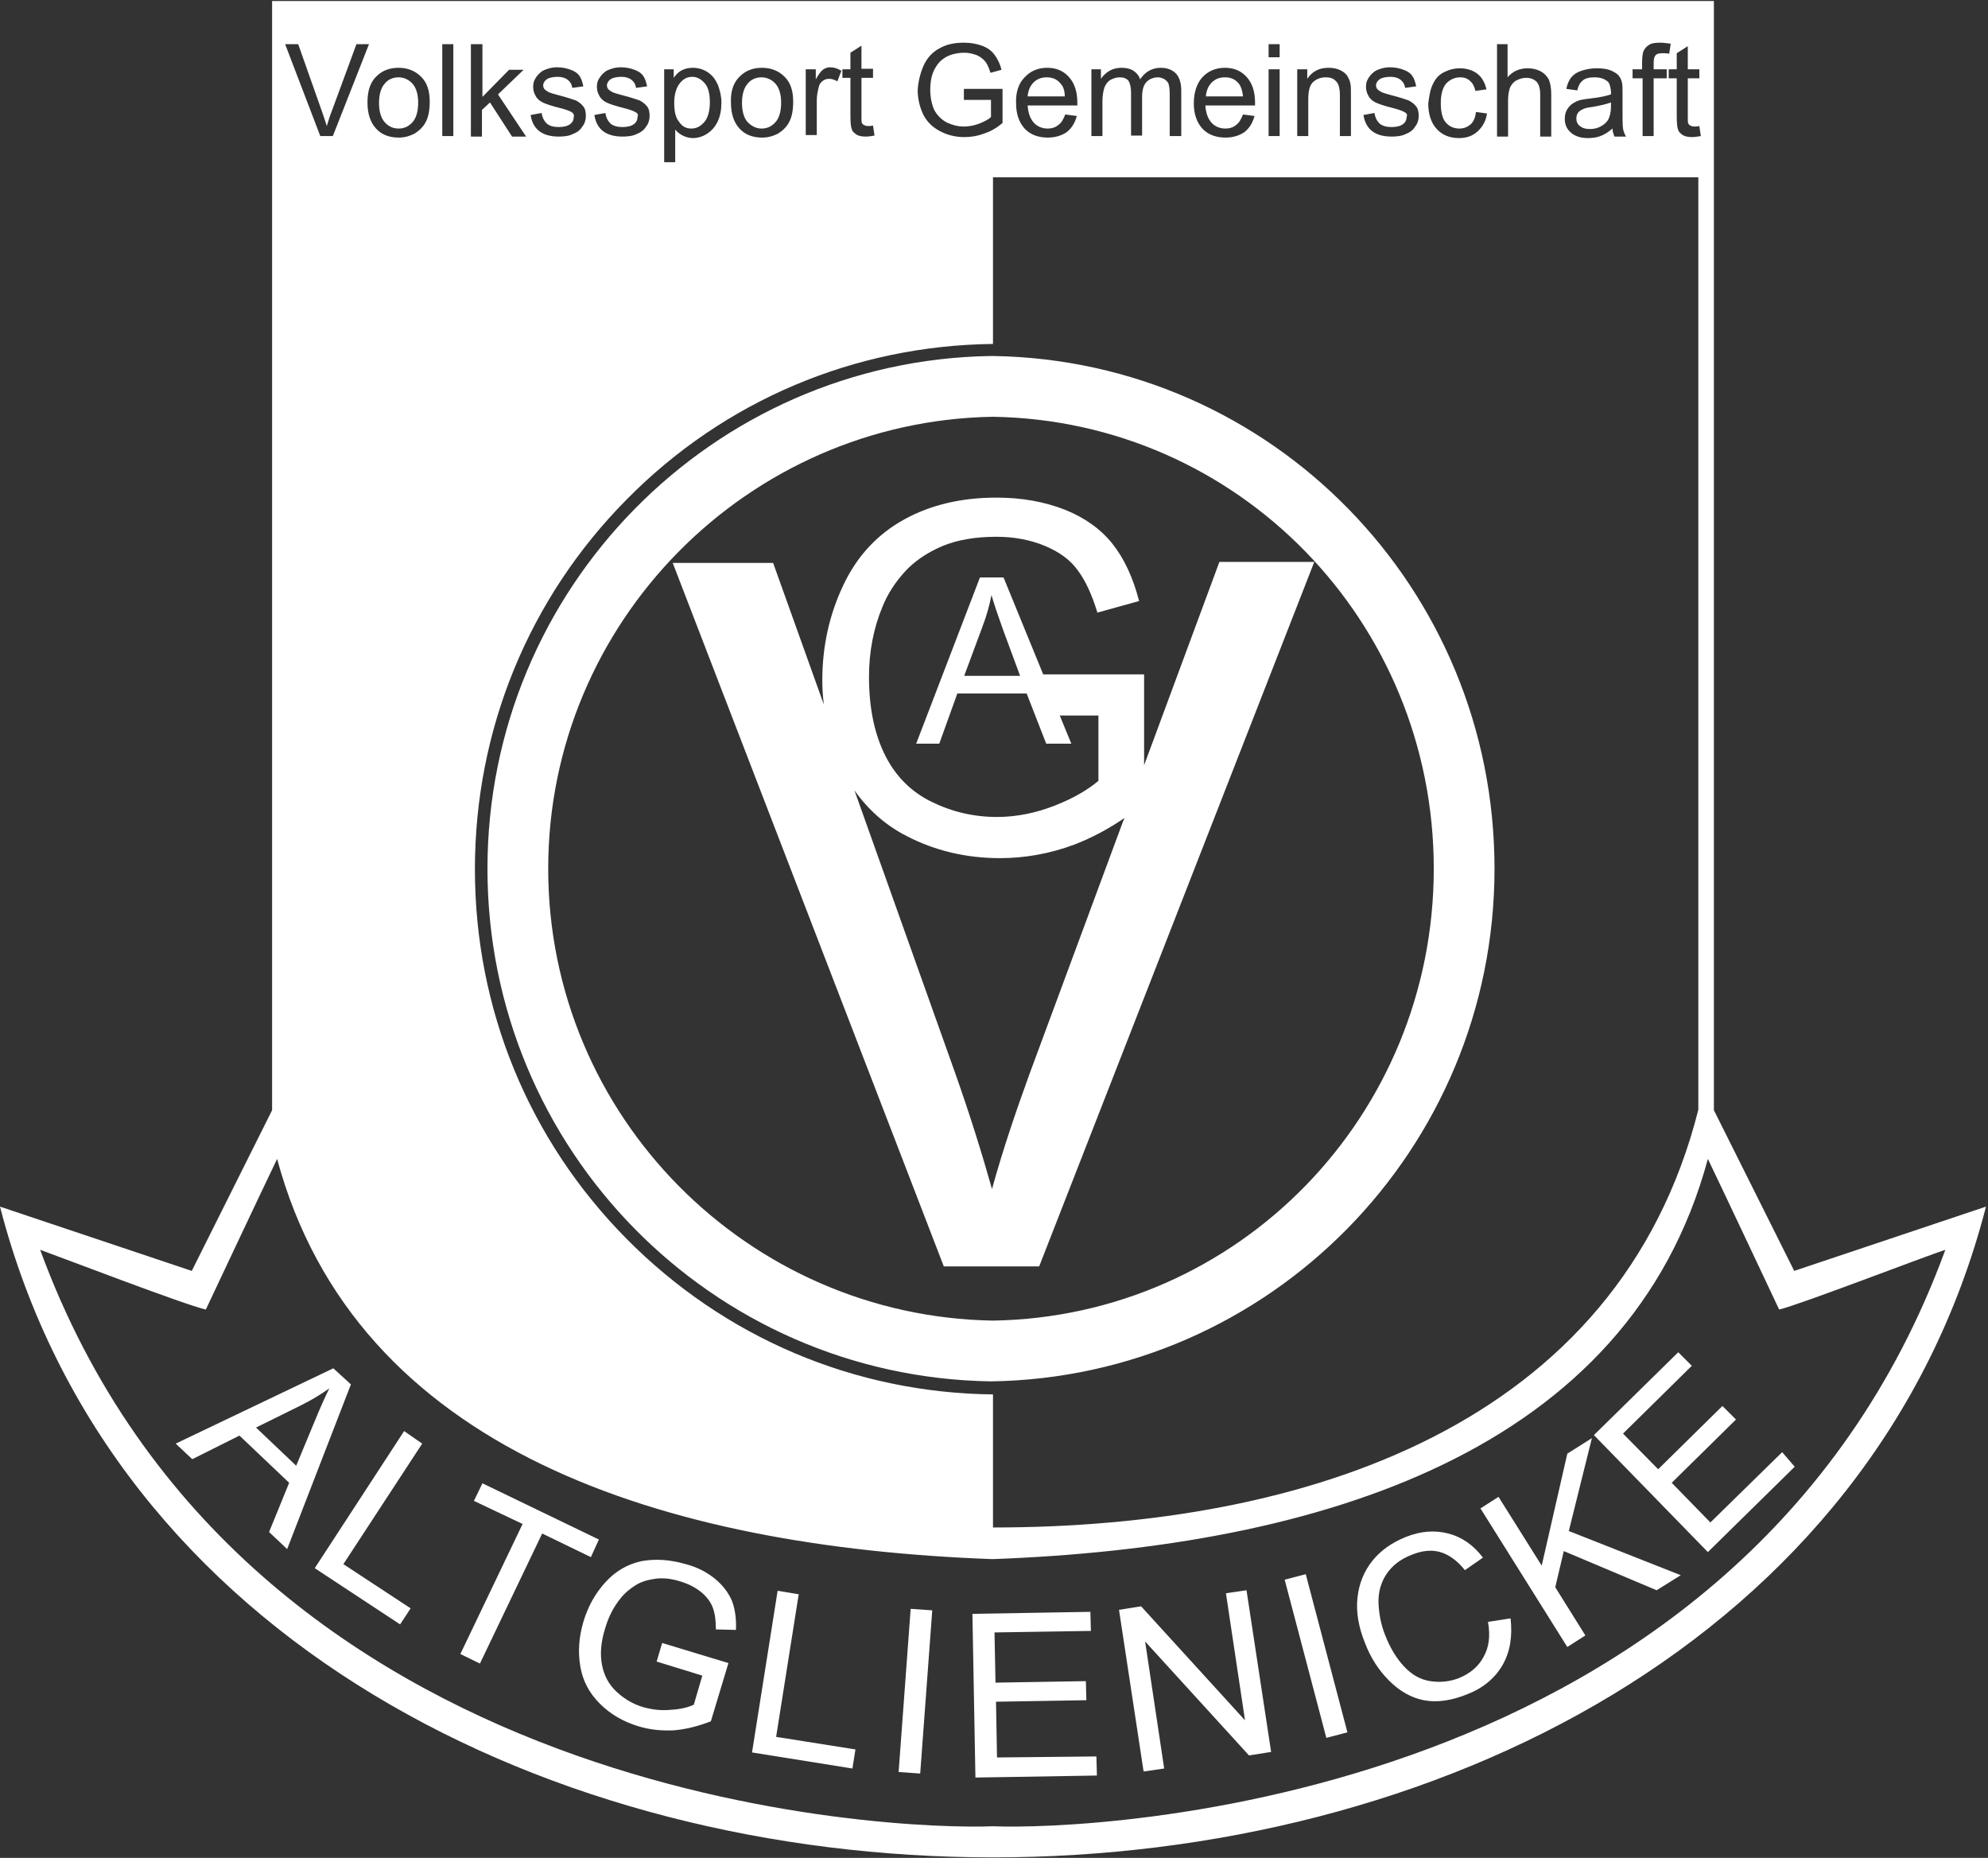 <svg xmlns="http://www.w3.org/2000/svg" xmlns:xlink="http://www.w3.org/1999/xlink" xmlns:serif="http://www.serif.com/" width="100%" height="100%" viewBox="0 0 396 370" xml:space="preserve" style="fill-rule:evenodd;clip-rule:evenodd;stroke-linejoin:round;stroke-miterlimit:2;"><rect x="0" y="0" width="396" height="370" fill="#333333" stroke="none"/>    <g id="g16">        <path id="path12" d="M0,240.3L38.2,253.1L54.2,221.1L54.2,0.2L341.4,0.2L341.4,221.1L357.4,253.1L395.6,240.3C373.3,326.7 285.5,369.9 197.8,369.9C110.1,369.9 22.3,326.7 0,240.3ZM88.1,8.8L88.1,27.1L90.3,27.1L90.3,8.8L88.1,8.8ZM197.8,363.7C217,364.5 346.9,359.9 387.5,248.9C384,250 358.6,259.8 354.4,260.8C354.4,260.8 343.1,236.8 340.2,230.8C324.5,289 263.2,308.1 197.7,310.5C132.2,308.1 70.9,289 55.2,230.8C52.3,236.8 41,260.8 41,260.8C36.9,259.9 11.4,250.1 8,248.9C48.7,359.9 178.7,364.5 197.8,363.7ZM317.1,286.4L312.5,304.9L334.8,313.7L330,316.7L311.5,308.9L309.8,316.1L315.8,325.7L312.2,328L294.9,300.4L298.5,298.1L307.1,311.8L312.2,289.5L317.1,286.4ZM355,289.2L357.5,292.1L340.2,309.1L317.5,285.8L334.3,269.3L337,272L323.3,285.5L330.3,292.6L343.1,280L345.8,282.7L333,295.3L340.7,303.2L355,289.2ZM244.2,317.3L248.3,316.7L253.2,348.9L248.8,349.6L228.1,326.9L231.9,352.2L227.8,352.8L222.9,320.6L227.3,319.9L248,342.6L244.2,317.3ZM255.9,314.6L260.1,313.5L268.4,345L264.2,346.1L255.9,314.6ZM296.4,323L300.9,322.3C301.3,325.9 300.8,329 299.3,331.6C297.8,334.2 295.4,336.2 292.3,337.4C289.1,338.7 286.2,339.1 283.6,338.6C281.1,338.1 278.8,336.8 276.7,334.7C274.6,332.6 273,330.1 271.9,327.2C270.6,324 270.1,321 270.4,318.2C270.7,315.4 271.7,312.9 273.4,310.8C275.1,308.7 277.3,307.2 280,306.1C283,304.9 285.8,304.7 288.5,305.4C291.2,306.1 293.5,307.7 295.4,310.2L291.8,312.7C290.3,310.8 288.6,309.6 286.9,309.1C285.2,308.6 283.3,308.8 281.3,309.6C278.9,310.5 277.2,311.9 276.1,313.6C275,315.3 274.5,317.3 274.6,319.4C274.7,321.5 275.1,323.6 275.9,325.6C276.9,328.2 278.2,330.3 279.7,331.9C281.2,333.5 282.9,334.5 284.9,334.8C286.9,335.1 288.8,334.9 290.6,334.2C292.8,333.3 294.5,331.9 295.5,330C296.6,328.1 296.9,325.8 296.4,323ZM198.6,350L218.4,349.8L218.5,353.6L194.3,354L193.7,321.4L217.2,321L217.3,324.8L198.1,325.1L198.3,335.1L216.3,334.8L216.4,338.6L198.4,338.9L198.6,350ZM142.4,314.4C144,315.7 145.1,317.2 145.8,318.8C146.4,320.4 146.7,322.3 146.6,324.6L142.6,324.5C142.6,322.7 142.4,321.3 142,320.2C141.6,319.1 140.8,318 139.7,317.1C138.6,316.2 137.3,315.5 135.7,315C133.9,314.4 132.1,314.2 130.6,314.4C129.1,314.6 127.7,315 126.6,315.7C125.5,316.4 124.5,317.2 123.7,318.2C122.3,319.9 121.3,321.8 120.6,324.1C119.7,326.9 119.5,329.3 119.9,331.5C120.3,333.6 121.2,335.4 122.8,336.9C124.3,338.3 126.1,339.4 128.2,340C130,340.5 131.8,340.7 133.7,340.5C135.6,340.4 137.1,340 138.2,339.5L139.9,333.7L130.8,330.9L131.9,327.2L145.1,331.2L141.6,342.8C139,343.8 136.6,344.4 134.2,344.6C131.8,344.7 129.5,344.5 127.2,343.8C124.2,342.9 121.6,341.4 119.5,339.3C117.4,337.2 116.1,334.8 115.6,331.9C115.1,329 115.3,326.1 116.2,323C117.1,320 118.5,317.4 120.6,315.1C122.6,312.9 125,311.5 127.8,310.9C130.6,310.4 133.5,310.6 136.6,311.5C138.9,312.1 140.8,313.1 142.4,314.4ZM159.1,317.5L154.6,345.9L170.4,348.4L169.8,352.2L149.8,349L154.9,316.8L159.1,317.5ZM179,352.9L181.4,320.4L185.7,320.7L183.3,353.2L179,352.9ZM80.5,285L84.1,287.5L68.4,311.5L81.8,320.3L79.7,323.5L62.7,312.3L80.5,285ZM66.4,272.5L69.9,275.7L57.2,308.5L53.6,305.1L57.6,295.3L47.7,285.9L38.3,290.6L35,287.5L66.4,272.5ZM62.7,283C63.8,280.3 64.8,278.1 65.6,276.5C63.9,277.7 62.1,278.8 60.1,279.8L51,284.3L59,291.9L62.7,283ZM119.3,306.6L117.7,310.1L108,305.4L95.6,331.3L91.7,329.4L104.1,303.5L94.4,298.9L96.1,295.4L119.3,306.6ZM197.8,277.7L197.8,304.2C260.1,304.2 322.4,283.9 338.3,221L338.3,35.3L197.8,35.3L197.8,68.5C170.2,68.8 144.2,79.8 124.8,99.5C105.3,119.2 94.6,145.4 94.6,173.1C94.6,200.9 105.3,227 124.8,246.7C144.3,266.4 170.2,277.4 197.8,277.7ZM197.4,275.1L197.3,275.1C141.8,274.2 97.1,228.9 97.1,173C97.1,117.2 141.9,71.8 197.3,70.9L197.9,70.9C253.3,71.8 297.7,117.1 297.7,173C297.7,228.9 252.9,274.3 197.4,275.1ZM109.2,173C109.2,222.3 149,262.2 197.8,263C246.7,262.2 285.6,222.2 285.6,173C285.6,123.8 246.7,83.8 197.8,83C149,83.8 109.2,123.8 109.2,173ZM261.8,111.9L207,252.2L188,252.2L134,112.1L154,112.1L164.1,140.3C163.9,138.7 163.8,137.1 163.8,135.5C163.8,128.7 165.2,122.4 168,116.5C170.8,110.6 174.9,106.3 180.2,103.4C185.5,100.5 191.6,99.1 198.5,99.1C203.5,99.1 208,99.9 212.1,101.5C216.1,103.1 219.3,105.4 221.6,108.3C223.9,111.2 225.7,115 226.9,119.7L218.6,122C217.5,118.4 216.2,115.6 214.7,113.6C213.2,111.5 211,109.9 208.1,108.7C205.2,107.5 202,106.9 198.5,106.9C194.3,106.9 190.7,107.5 187.6,108.8C184.6,110.1 182.1,111.8 180.2,113.9C178.3,116 176.8,118.3 175.8,120.8C174,125.1 173.1,129.8 173.1,134.8C173.1,141 174.2,146.2 176.3,150.4C178.4,154.6 181.5,157.7 185.6,159.7C189.7,161.7 194,162.7 198.6,162.7C202.5,162.7 206.4,161.9 210.2,160.4C214,158.9 216.8,157.2 218.8,155.5L218.8,142.5L211.1,142.5L213.4,148.1L208.4,148.1L204.5,138.1L190.7,138.1L187.1,148.1L182.5,148.1L195.2,115L199.9,115L207.8,134.3L227.9,134.3L227.9,152.4L242.9,111.9L261.8,111.9ZM192.1,134.5L192.1,134.6L203.2,134.6L199.8,125.4C198.8,122.6 198,120.3 197.5,118.5C197.1,120.6 196.5,122.7 195.7,124.8L192.1,134.5ZM197.6,236.8C199.7,229.2 202.3,221.5 205.1,213.8L223.7,163.6L224,162.9C220.8,165.1 217.4,166.9 214,168.2C209.2,170 204.2,170.9 199.2,170.9C192.4,170.9 186.2,169.4 180.6,166.5C176.3,164.3 172.9,161.2 170.2,157.4L190.3,213.8C193.2,222 195.6,229.7 197.6,236.8ZM204.1,15.4C202.9,16.6 202.3,18.4 202.4,20.6C202.4,22.7 203,24.4 204.1,25.6C205.2,26.8 206.8,27.4 208.7,27.4C210.2,27.4 211.5,27 212.5,26.3C213.5,25.5 214.1,24.5 214.5,23.1L212.2,22.8C211.8,23.8 211.4,24.5 210.8,24.9C210.2,25.4 209.5,25.6 208.7,25.6C207.6,25.6 206.6,25.2 205.9,24.4C205.2,23.6 204.8,22.5 204.7,21L214.6,21L214.6,20.4C214.6,18.2 214,16.5 212.9,15.3C211.8,14.1 210.4,13.5 208.6,13.5C206.7,13.5 205.2,14.2 204.1,15.4ZM211.3,16.7C211.8,17.2 212.1,18.1 212.1,19.2L204.7,19.2C204.8,18 205.2,17.1 205.9,16.4C206.6,15.7 207.5,15.4 208.5,15.4C209.7,15.4 210.6,15.8 211.3,16.7ZM126.5,22.3C127,22.5 127.2,22.9 127,23.2C127,23.8 126.8,24.3 126.3,24.7C125.8,25.1 125,25.3 124,25.3C123,25.3 122.2,25.1 121.6,24.6C121.1,24.1 120.7,23.4 120.6,22.5L118.4,22.9C118.6,24.3 119.2,25.4 120.1,26.1C121,26.8 122.3,27.2 124,27.2C125,27.2 126,27.1 126.8,26.7C127.6,26.4 128.3,25.9 128.7,25.2C129.2,24.6 129.4,23.8 129.4,23.1C129.4,22.4 129.3,21.7 128.9,21.2C128.5,20.7 128,20.3 127.4,20C126.8,19.8 125.7,19.4 124.1,19C123,18.7 122.3,18.5 122.1,18.4C121.7,18.2 121.4,18 121.2,17.8C121,17.6 120.9,17.3 120.9,17C120.9,16.5 121.2,16.1 121.6,15.8C122,15.5 122.8,15.3 123.8,15.3C124.6,15.3 125.3,15.5 125.8,15.9C126.3,16.3 126.6,16.8 126.7,17.5L128.9,17.2C128.7,16.3 128.5,15.6 128.1,15.1C127.8,14.6 127.2,14.2 126.4,13.9C125.6,13.6 124.7,13.4 123.7,13.4C123,13.4 122.4,13.5 121.8,13.7C121.2,13.9 120.7,14.1 120.4,14.4C119.9,14.8 119.6,15.2 119.3,15.7C119,16.2 118.9,16.7 118.9,17.3C118.9,18 119.1,18.6 119.4,19.1C119.7,19.7 120.2,20.1 120.8,20.4C121.4,20.7 122.6,21.1 124.2,21.5C125.4,21.8 126.2,22.1 126.5,22.3ZM334,10.6L334,13.8L332.4,13.8L332.4,15.6L334,15.6L334,23.2C334,24.6 334.1,25.5 334.3,25.9C334.4,26.3 334.8,26.6 335.2,26.9C335.7,27.2 336.3,27.3 337.1,27.3C337.6,27.3 338.2,27.2 338.8,27.1L338.5,25.1C338.1,25.2 337.7,25.2 337.5,25.2C337.1,25.2 336.9,25.1 336.7,25C336.5,24.9 336.4,24.8 336.3,24.6C336.2,24.5 336.2,24 336.2,23.4L336.2,15.6L338.5,15.6L338.5,13.8L336.2,13.8L336.2,9.2L334,10.6ZM258.4,13.8L258.4,27.1L260.6,27.1L260.6,19.8C260.6,18.1 260.9,16.9 261.6,16.3C262.3,15.7 263.1,15.4 264.1,15.4C264.7,15.4 265.3,15.5 265.7,15.8C266.1,16.1 266.4,16.4 266.6,16.9C266.8,17.4 266.9,18.1 266.9,19L266.9,27.1L269.1,27.1L269.1,18.9C269.1,17.8 269.1,17.1 269,16.7C268.9,16 268.6,15.5 268.3,15C268,14.6 267.5,14.2 266.8,13.9C266.1,13.6 265.4,13.5 264.6,13.5C262.8,13.5 261.4,14.2 260.4,15.7L260.4,13.8L258.4,13.8ZM113.8,22.3C114.2,22.5 114.4,22.9 114.3,23.2C114.3,23.8 114.1,24.3 113.6,24.7C113.1,25.1 112.3,25.3 111.3,25.3C110.3,25.3 109.5,25.1 108.9,24.6C108.4,24.1 108,23.4 107.9,22.5L105.7,22.9C105.9,24.3 106.5,25.4 107.4,26.1C108.3,26.8 109.6,27.2 111.3,27.2C112.3,27.2 113.3,27.1 114.1,26.7C114.9,26.4 115.6,25.9 116,25.2C116.5,24.6 116.7,23.8 116.7,23.1C116.7,22.4 116.6,21.7 116.2,21.2C115.8,20.7 115.3,20.3 114.7,20C114.1,19.8 113,19.4 111.4,19C110.3,18.7 109.6,18.5 109.4,18.4C109,18.2 108.7,18 108.5,17.8C108.3,17.6 108.2,17.3 108.2,17C108.2,16.5 108.5,16.1 108.9,15.8C109.3,15.5 110.1,15.3 111.1,15.3C111.9,15.3 112.6,15.5 113.1,15.9C113.6,16.3 113.9,16.8 114,17.5L116.2,17.2C116,16.3 115.8,15.6 115.4,15.1C115.1,14.6 114.5,14.2 113.7,13.9C112.9,13.6 112,13.4 111,13.4C110.3,13.4 109.7,13.5 109.1,13.7C108.5,13.9 108,14.1 107.7,14.4C107.2,14.8 106.9,15.2 106.6,15.7C106.3,16.2 106.2,16.7 106.2,17.3C106.2,18 106.4,18.6 106.7,19.1C107,19.7 107.5,20.1 108.1,20.4C108.7,20.7 109.9,21.1 111.5,21.5C112.7,21.8 113.5,22.1 113.8,22.3ZM184,13C183.3,14.6 182.9,16.3 182.8,17.9C182.8,19.7 183.2,21.3 183.9,22.8C184.6,24.2 185.7,25.3 187.2,26.1C188.7,26.9 190.3,27.3 192.1,27.3C193.4,27.3 194.7,27.1 196,26.6C197.3,26.2 198.5,25.5 199.7,24.5L199.7,17.7L192,17.7L192,19.9L197.4,19.9L197.4,23.3C196.9,23.8 196.1,24.2 195.1,24.6C194.1,25 193,25.2 192,25.2C190.8,25.2 189.7,24.9 188.6,24.4C187.5,23.8 186.7,23 186.1,21.9C185.6,20.8 185.3,19.4 185.3,17.8C185.3,16.5 185.5,15.2 186,14.1C186.3,13.5 186.7,12.8 187.2,12.3C187.7,11.8 188.4,11.3 189.2,11C190,10.7 191,10.5 192.1,10.5C193,10.5 193.8,10.7 194.6,11C195.3,11.3 195.9,11.8 196.3,12.3C196.7,12.8 197,13.6 197.3,14.5L199.5,13.9C199.2,12.7 198.7,11.7 198.1,10.9C197.5,10.1 196.7,9.5 195.6,9.1C194.5,8.7 193.3,8.5 192,8.5C190.2,8.5 188.6,8.8 187.2,9.6C185.8,10.3 184.7,11.5 184,13ZM285.4,16.8C284.9,17.8 284.7,19.1 284.5,20.6C284.5,22.8 285.1,24.5 286.2,25.7C287.3,26.9 288.8,27.5 290.6,27.5C292.1,27.5 293.3,27.1 294.3,26.2C295.3,25.3 296,24.1 296.2,22.6L294,22.3C293.9,23.4 293.5,24.3 292.9,24.8C292.3,25.3 291.6,25.6 290.7,25.6C289.6,25.6 288.7,25.2 288,24.4C287.3,23.6 287,22.3 287,20.5C287,18.7 287.4,17.4 288.1,16.6C288.9,15.8 289.8,15.4 290.9,15.4C291.6,15.4 292.3,15.6 292.8,16.1C293.3,16.5 293.7,17.2 293.9,18.1L296.1,17.8C295.8,16.5 295.2,15.4 294.3,14.7C293.4,14 292.2,13.6 290.8,13.6C289.6,13.6 288.6,13.9 287.6,14.4C286.6,14.9 285.9,15.7 285.4,16.8ZM325.2,13.8L325.2,15.6L327.2,15.6L327.2,27.1L329.4,27.1L329.4,15.6L332,15.6L332,13.8L329.4,13.8L329.4,12.6C329.4,11.8 329.5,11.3 329.8,11C330,10.7 330.5,10.6 331.2,10.6C331.6,10.6 332,10.6 332.5,10.7L332.8,8.7C332,8.6 331.3,8.5 330.7,8.5C329.7,8.5 328.9,8.6 328.4,9C327.9,9.3 327.5,9.8 327.3,10.4C327.2,10.8 327.1,11.5 327.1,12.4L327.1,13.8L325.2,13.8ZM167.8,13.8L167.8,15.5L169.4,15.5L169.4,23.1C169.4,24.5 169.5,25.4 169.7,25.8C169.8,26.2 170.2,26.5 170.6,26.8C171.1,27.1 171.7,27.2 172.5,27.2C173,27.2 173.6,27.1 174.2,27L173.9,25C173.5,25.1 173.1,25.1 172.9,25.1C172.5,25.1 172.3,25 172.1,24.9C171.9,24.8 171.8,24.7 171.7,24.5C171.6,24.4 171.6,23.9 171.6,23.3L171.6,15.5L173.9,15.5L173.9,13.7L171.6,13.7L171.6,9.1L169.4,10.5L169.4,13.8L167.8,13.8ZM279.7,22.3C280.2,22.5 280.4,22.9 280.2,23.2C280.2,23.8 280,24.3 279.5,24.7C279,25.1 278.2,25.3 277.2,25.3C276.2,25.3 275.4,25.1 274.8,24.6C274.3,24.1 273.9,23.4 273.8,22.5L271.6,22.9C271.8,24.3 272.4,25.4 273.3,26.1C274.2,26.8 275.5,27.2 277.2,27.2C278.2,27.2 279.2,27.1 280,26.7C280.8,26.4 281.5,25.9 281.9,25.2C282.4,24.6 282.6,23.8 282.6,23.1C282.6,22.4 282.5,21.7 282.1,21.2C281.7,20.7 281.2,20.3 280.6,20C280,19.8 278.9,19.4 277.3,19C276.2,18.7 275.5,18.5 275.3,18.4C274.9,18.2 274.6,18 274.4,17.8C274.2,17.6 274.1,17.3 274.1,17C274.1,16.5 274.4,16.1 274.8,15.8C275.2,15.5 276,15.3 277,15.3C277.8,15.3 278.5,15.5 279,15.9C279.5,16.3 279.8,16.8 279.9,17.5L282.1,17.2C281.9,16.3 281.7,15.6 281.3,15.1C281,14.6 280.4,14.2 279.6,13.9C278.8,13.6 277.9,13.4 276.9,13.4C276.2,13.4 275.6,13.5 275,13.7C274.4,13.9 273.9,14.1 273.6,14.4C273.1,14.8 272.8,15.2 272.5,15.7C272.2,16.2 272.1,16.7 272.1,17.3C272.1,18 272.3,18.6 272.6,19.1C272.9,19.7 273.4,20.1 274,20.4C274.6,20.7 275.8,21.1 277.4,21.5C278.6,21.8 279.4,22.1 279.7,22.3ZM320.2,16.2C320.6,16.5 320.8,17.2 320.9,18.2L320.9,18.8C320,19.1 318.7,19.4 316.9,19.6C316,19.7 315.3,19.8 314.9,19.9C314.3,20 313.8,20.3 313.3,20.6C312.8,20.9 312.4,21.4 312.1,21.9C311.8,22.5 311.7,23 311.7,23.7C311.7,24.8 312.1,25.7 312.9,26.4C313.7,27.1 314.8,27.5 316.3,27.5C317.2,27.5 318,27.4 318.8,27.1C319.6,26.8 320.4,26.3 321.2,25.6C321.2,26.2 321.4,26.7 321.6,27.2L323.9,27.2C323.6,26.7 323.4,26.2 323.3,25.6C323.2,25 323.2,23.7 323.2,21.6L323.2,18.6C323.2,17.6 323.2,16.9 323.1,16.5C323,15.9 322.7,15.4 322.4,15C322,14.6 321.5,14.3 320.8,14C320,13.7 319.1,13.6 318,13.6C316.9,13.6 315.9,13.8 315,14.1C314.1,14.4 313.5,14.8 313,15.4C312.5,16 312.2,16.8 312,17.7L314.2,18C314.4,17 314.8,16.4 315.3,16C315.8,15.6 316.5,15.4 317.6,15.4C318.8,15.4 319.6,15.7 320.2,16.2ZM315.2,21.8C315.5,21.6 316.2,21.4 317.2,21.3C318.9,21 320.1,20.7 320.9,20.4L320.9,21.2C320.9,22.2 320.7,23 320.5,23.5C320.2,24.2 319.7,24.7 319,25.1C318.3,25.5 317.6,25.7 316.7,25.7C315.8,25.7 315.2,25.5 314.7,25.1C314.2,24.7 314,24.2 314,23.6C314,23.2 314.1,22.8 314.3,22.5C314.5,22.2 314.8,22 315.2,21.8ZM252.7,13.8L252.7,27.1L254.9,27.1L254.9,13.8L252.7,13.8ZM252.7,8.8L252.7,11.4L254.9,11.4L254.9,8.8L252.7,8.8ZM298.2,8.8L298.2,27.2L300.4,27.2L300.4,19.9C300.4,18.8 300.6,18 300.8,17.4C301.1,16.8 301.5,16.3 302.1,16C302.7,15.7 303.3,15.5 304,15.5C304.9,15.5 305.6,15.8 306.1,16.3C306.6,16.9 306.8,17.7 306.8,18.8L306.8,27.2L309,27.2L309,18.8C309,17.5 308.8,16.5 308.5,15.8C308.1,15.1 307.6,14.6 306.9,14.2C306.1,13.8 305.3,13.6 304.3,13.6C302.7,13.6 301.3,14.2 300.3,15.4L300.3,8.8L298.2,8.8ZM132.3,13.8L132.3,32.3L134.5,32.3L134.5,25.8C134.9,26.3 135.4,26.7 136,27C136.6,27.3 137.3,27.5 138,27.5C139,27.5 140,27.2 140.9,26.6C141.8,26 142.5,25.2 143,24.1C143.5,23 143.7,21.8 143.7,20.4C143.7,19.1 143.4,18 143,16.9C142.5,15.8 141.9,15 141,14.4C140.1,13.8 139.1,13.5 138,13.5C137.1,13.5 136.4,13.7 135.8,14C135.2,14.3 134.7,14.8 134.2,15.5L134.2,13.8L132.3,13.8ZM137.7,25.6C136.7,25.6 135.9,25.2 135.3,24.3C134.6,23.5 134.3,22.2 134.3,20.5C134.3,18.8 134.7,17.5 135.4,16.6C136.1,15.7 136.9,15.3 137.9,15.3C138.9,15.3 139.7,15.8 140.4,16.6C141.1,17.4 141.4,18.7 141.4,20.4C141.4,22.1 141,23.5 140.3,24.3C139.5,25.2 138.7,25.6 137.7,25.6ZM217.4,13.8L217.4,27.1L219.6,27.1L219.6,20.2C219.6,19 219.8,18 220,17.4C220.3,16.7 220.7,16.2 221.2,15.9C221.8,15.6 222.4,15.4 223,15.4C223.8,15.4 224.4,15.6 224.8,16.1C225.1,16.6 225.3,17.4 225.3,18.4L225.3,27L227.5,27L227.5,19.3C227.5,17.9 227.8,16.9 228.4,16.3C229,15.7 229.8,15.4 230.7,15.4C231.2,15.4 231.6,15.6 232,15.8C232.4,16.1 232.7,16.4 232.8,16.8C232.9,17.2 233,17.8 233,18.7L233,27.1L235.3,27.1L235.3,18C235.3,16.5 234.9,15.3 234.2,14.6C233.5,13.9 232.5,13.5 231.2,13.5C229.5,13.5 228.1,14.3 227.1,15.8C226.9,15.1 226.4,14.5 225.8,14.1C225.2,13.7 224.4,13.5 223.4,13.5C222.5,13.5 221.7,13.7 221,14.1C220.3,14.5 219.7,15.1 219.3,15.7L219.3,13.8L217.4,13.8ZM59.4,8.8L56.8,8.8L63.8,27.1L66.3,27.1L73.5,8.8L71,8.8L66.1,22.1C65.7,23.1 65.4,24.1 65.1,25.1C64.8,24.2 64.5,23.2 64.1,22.1L59.4,8.8ZM239.5,15.4C238.4,16.6 237.8,18.4 237.8,20.6C237.8,22.7 238.4,24.4 239.5,25.6C240.6,26.8 242.2,27.4 244.1,27.4C245.6,27.4 246.9,27 247.9,26.3C248.9,25.5 249.5,24.5 249.9,23.1L247.6,22.8C247.2,23.8 246.8,24.5 246.2,24.9C245.6,25.4 244.9,25.6 244.1,25.6C243,25.6 242,25.2 241.3,24.4C240.6,23.6 240.2,22.5 240.1,21L250,21L250,20.4C250,18.2 249.4,16.5 248.3,15.3C247.2,14.1 245.8,13.5 244,13.5C242.1,13.5 240.6,14.2 239.5,15.4ZM246.8,16.7C247.2,17.2 247.5,18.1 247.6,19.2L240.2,19.2C240.3,18 240.7,17.1 241.4,16.4C242.1,15.7 243,15.4 244,15.4C245.2,15.4 246.1,15.8 246.8,16.7ZM75.2,15C73.8,16.2 73.2,18 73.2,20.4C73.2,22.7 73.8,24.4 74.9,25.6C76,26.8 77.5,27.4 79.4,27.4C80.6,27.4 81.6,27.1 82.6,26.6C83.5,26 84.3,25.3 84.8,24.3C85.3,23.4 85.6,22 85.6,20.3C85.6,18.1 85.1,16.5 83.9,15.3C82.7,14.1 81.2,13.5 79.4,13.5C77.7,13.5 76.3,14 75.2,15ZM79.4,25.6C78.2,25.6 77.3,25.1 76.6,24.3C75.9,23.5 75.5,22.2 75.5,20.5C75.5,18.8 75.9,17.5 76.6,16.7C77.3,15.8 78.3,15.4 79.4,15.4C80.5,15.4 81.5,15.9 82.2,16.7C82.9,17.5 83.3,18.8 83.3,20.4C83.3,22.2 82.9,23.5 82.2,24.3C81.4,25.2 80.5,25.6 79.4,25.6ZM147.6,15C146.2,16.2 145.5,18 145.6,20.4C145.6,22.7 146.2,24.4 147.3,25.6C148.4,26.8 149.9,27.4 151.8,27.4C153,27.4 154,27.1 155,26.6C155.9,26 156.7,25.3 157.2,24.3C157.7,23.4 158,22 158,20.3C158,18.1 157.5,16.5 156.3,15.3C155.1,14.1 153.6,13.5 151.8,13.5C150.1,13.5 148.7,14 147.6,15ZM151.7,25.6C150.6,25.6 149.7,25.1 148.9,24.3C148.2,23.5 147.8,22.2 147.8,20.5C147.8,18.8 148.2,17.5 148.9,16.7C149.6,15.8 150.6,15.4 151.7,15.4C152.8,15.4 153.8,15.9 154.5,16.7C155.2,17.5 155.6,18.8 155.6,20.4C155.6,22.2 155.2,23.5 154.5,24.3C153.7,25.2 152.8,25.6 151.7,25.6ZM160.5,13.8L160.5,26.9L162.7,26.9L162.7,19.9C162.7,19 162.9,18.1 163.1,17.3C163.2,16.8 163.5,16.4 163.9,16.1C164.3,15.8 164.7,15.7 165.2,15.7C165.7,15.7 166.3,15.9 166.8,16.2L167.6,14.1C166.8,13.6 166.1,13.4 165.3,13.4C164.8,13.4 164.3,13.6 163.9,13.9C163.5,14.2 163,14.9 162.5,15.8L162.5,13.8L160.5,13.8ZM96.1,8.8L93.8,8.8L93.8,27.2L96,27.2L96,21.9L97.6,20.4L102,27.2L104.8,27.2L99.2,18.8L104.3,13.9L101.4,13.9L96.1,19.3L96.1,8.8Z" style="fill:white;"></path>    </g></svg>